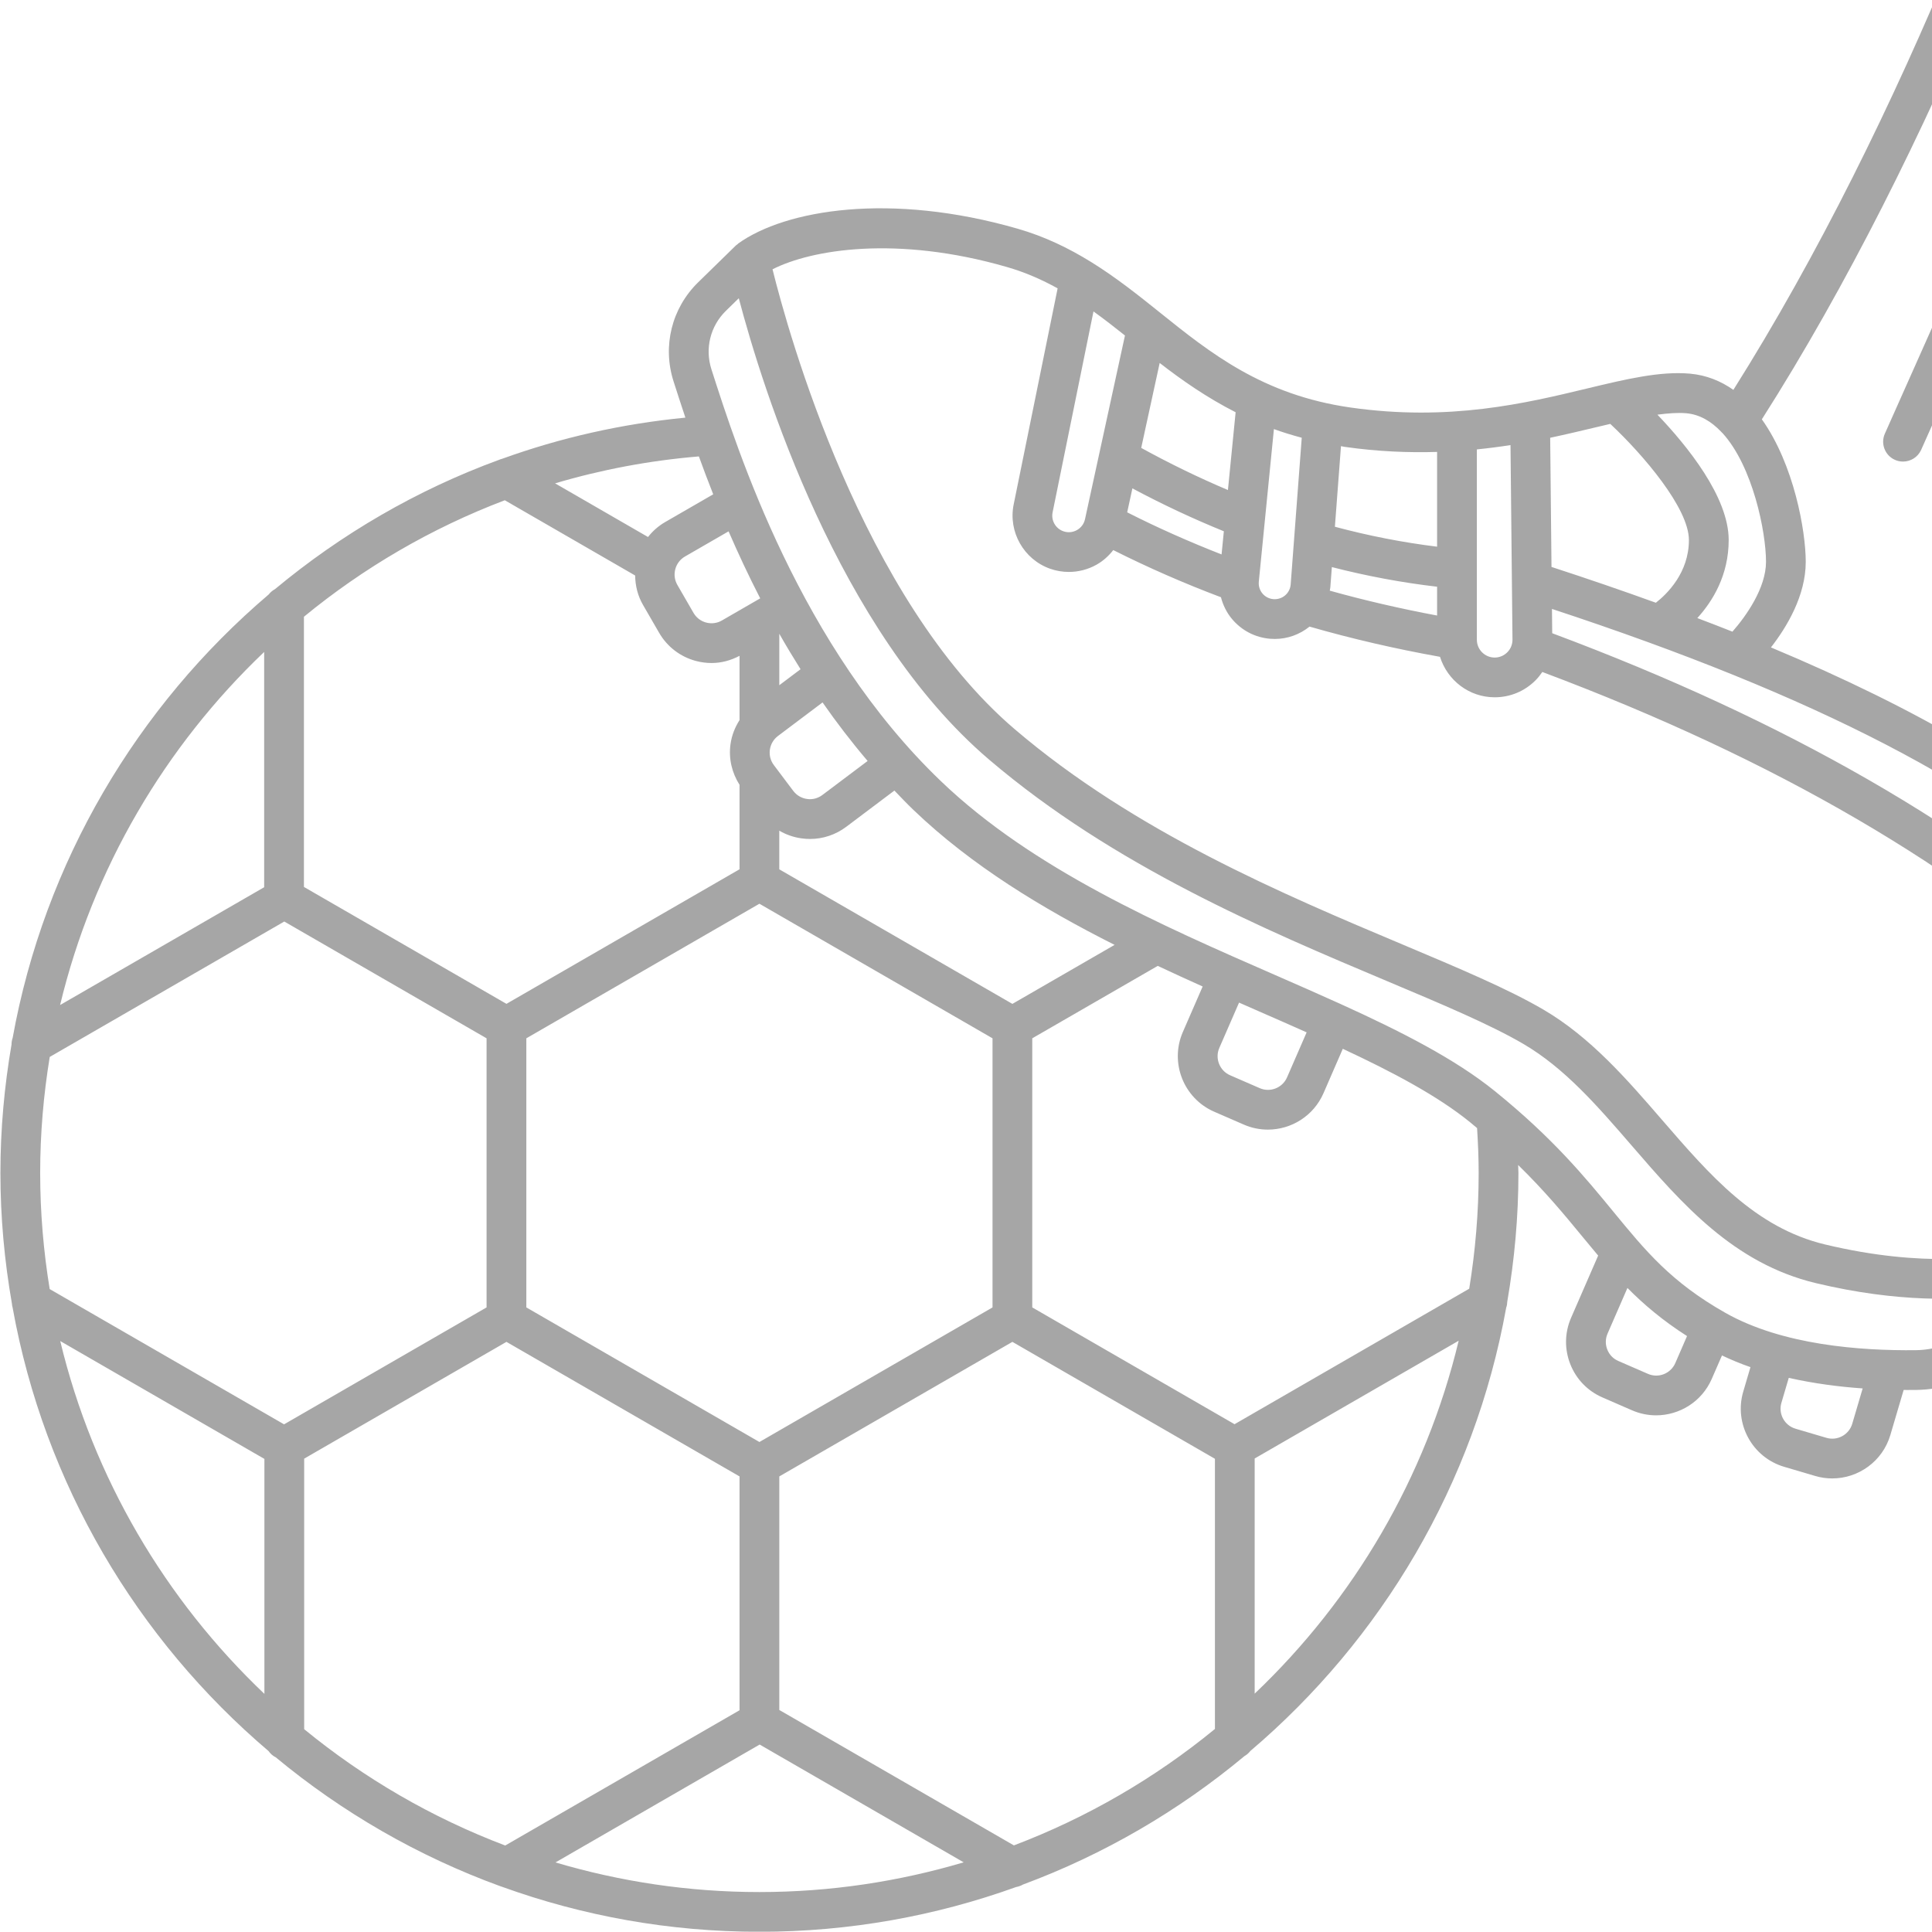 <?xml version="1.0" encoding="UTF-8"?> <svg xmlns="http://www.w3.org/2000/svg" xmlns:xlink="http://www.w3.org/1999/xlink" width="1000" zoomAndPan="magnify" viewBox="0 0 750 750" height="1000" preserveAspectRatio="xMidYMid meet" version="1.0"><defs><clipPath id="42a86cc3bd"><path d="M 0 0 L 750 0 L 750 749.879 L 0 749.879 Z M 0 0 " clip-rule="nonzero"></path></clipPath></defs><g clip-path="url(#42a86cc3bd)"><path fill="#a6a6a6" d="M 964.875 -183.871 C 964.371 -183.871 963.941 -183.68 963.469 -183.586 C 963 -183.68 962.566 -183.871 962.066 -183.871 L 820.559 -183.871 C 817.027 -183.871 813.945 -181.465 813.074 -178.039 C 790.383 -88.098 738.496 47.305 672.891 151.352 C 668.035 147.91 662.434 145.625 656.004 145.047 C 644.402 144.043 631.328 147.148 616.203 150.789 C 592.316 156.539 562.602 163.691 524.176 158.184 C 490.125 153.297 469.836 137.023 450.219 121.281 C 441.836 114.551 433.27 107.73 423.707 101.793 C 423.59 101.711 423.461 101.648 423.336 101.57 C 414.902 96.371 405.695 91.848 395.051 88.785 C 345.559 74.523 304.898 81.398 286.57 94.531 C 286.461 94.609 286.418 94.734 286.309 94.812 C 286.102 94.973 285.867 95.098 285.676 95.281 L 271.027 109.59 C 260.746 119.637 257.09 134.383 261.48 148.066 C 262.785 152.125 264.305 156.863 266.066 162.125 C 241.312 164.527 217.48 169.949 194.945 178.094 C 194.516 178.184 194.129 178.348 193.719 178.508 C 161.723 190.223 132.402 207.363 106.738 228.715 C 105.77 229.223 104.965 229.934 104.285 230.789 C 53.227 274.254 17.238 334.668 4.906 402.957 C 4.605 403.773 4.48 404.605 4.473 405.48 C 1.688 421.707 0.16 438.34 0.16 455.309 C 0.16 472.617 1.742 489.547 4.621 506.039 C 4.68 506.578 4.727 507.098 4.898 507.613 C 17.223 576.094 53.266 636.41 104.223 679.738 C 104.973 680.766 105.891 681.629 107.047 682.188 C 132.797 703.531 162.223 720.578 194.227 732.23 C 194.469 732.316 194.691 732.414 194.945 732.469 C 226.148 743.742 259.758 749.918 294.805 749.918 C 329.758 749.918 363.301 743.766 394.434 732.547 C 395.359 732.383 396.254 732.082 397.066 731.598 C 428.641 719.875 457.664 702.898 483.086 681.723 C 483.977 681.223 484.723 680.566 485.34 679.77 C 536.316 636.449 572.367 576.133 584.699 507.652 C 584.977 506.887 585.094 506.102 585.125 505.281 C 587.918 489.023 589.453 472.348 589.453 455.309 C 589.453 454.281 589.352 453.27 589.344 452.246 C 599.832 462.5 607.457 471.738 614.41 480.203 C 616.434 482.664 618.41 485.055 620.402 487.418 L 609.898 511.551 C 607.391 517.305 607.281 523.695 609.574 529.535 C 611.871 535.387 616.316 539.984 622.074 542.484 L 633.551 547.48 C 636.602 548.805 639.773 549.43 642.898 549.43 C 651.973 549.43 660.641 544.145 664.492 535.309 L 668.469 526.188 C 672.055 527.879 675.738 529.414 679.527 530.719 L 676.727 540.219 C 673.059 552.641 680.191 565.754 692.625 569.418 L 704.633 572.961 C 706.848 573.617 709.078 573.926 711.27 573.926 C 721.426 573.926 730.824 567.289 733.836 557.062 L 739 539.57 C 739.402 539.57 739.84 539.594 740.234 539.594 C 741.516 539.594 742.773 539.586 744 539.57 C 764.977 539.277 783.809 525.801 790.84 506.062 L 833.332 388.586 C 833.332 388.578 833.34 388.57 833.34 388.562 L 837.531 376.988 C 841.969 364.719 839.832 351.246 832.215 341.211 L 971.844 46.504 C 972.328 45.469 972.582 44.352 972.582 43.199 L 972.582 -176.152 C 972.59 -180.422 969.133 -183.871 964.875 -183.871 Z M 654.629 160.422 C 659.848 160.891 664.324 163.594 668.137 167.59 C 668.289 167.812 668.543 167.969 668.73 168.184 C 680.406 181.055 685.562 206.414 685.562 218.105 C 685.562 228.238 677.867 239.141 672.527 245.207 C 668.082 243.438 663.504 241.688 658.898 239.938 C 664.895 233.344 671.074 223.273 671.074 209.625 C 671.074 192.902 654.938 173.031 643.406 160.977 C 647.461 160.445 651.297 160.129 654.629 160.422 Z M 817.727 348.051 C 823.98 354.055 826.055 363.352 823.023 371.742 L 822.766 372.449 C 765.465 321.211 693.25 279.688 602.566 245.816 L 602.473 236.387 C 705.051 270.148 773.691 305.738 817.727 348.051 Z M 516.211 229.293 C 516.266 228.871 516.398 228.469 516.43 228.035 L 517.023 220.141 C 530.574 223.629 544.242 226.176 557.879 227.766 L 557.879 238.949 C 543.617 236.277 529.695 233.059 516.211 229.293 Z M 437.574 198.883 L 439.598 189.59 C 451.398 195.887 463.285 201.445 475.098 206.242 L 474.211 215.234 C 461.664 210.316 449.398 204.895 437.574 198.883 Z M 436.711 130.238 L 421.199 201.543 C 420.805 203.355 419.688 204.871 418.059 205.781 C 416.43 206.691 414.57 206.852 412.801 206.242 C 409.777 205.188 407.977 202.031 408.617 198.898 L 424.488 120.895 C 428.625 123.863 432.66 127.012 436.711 130.238 Z M 479.668 160.035 L 476.68 190.223 C 465.469 185.492 454.199 180.012 443.016 173.879 L 450.188 140.902 C 458.922 147.68 468.516 154.355 479.668 160.035 Z M 494.531 166.57 C 497.969 167.82 501.594 168.926 505.336 169.934 L 501.039 226.879 C 500.914 228.539 500.145 230.043 498.879 231.129 C 497.605 232.211 495.977 232.711 494.332 232.59 C 492.664 232.449 491.152 231.672 490.078 230.391 C 489.008 229.102 488.504 227.473 488.668 225.797 Z M 573.316 174.457 C 577.816 174.004 582.176 173.445 586.375 172.781 L 587.145 248.27 C 587.16 250.129 586.457 251.891 585.145 253.207 C 583.836 254.527 582.09 255.262 580.23 255.262 C 576.418 255.262 573.316 252.168 573.316 248.348 Z M 619.82 165.801 C 621.652 165.359 623.348 164.965 625.109 164.555 C 637.988 176.602 655.633 197.324 655.633 209.633 C 655.633 222.266 647.258 230.496 642.805 233.984 C 629.895 229.309 616.402 224.68 602.289 220.086 L 601.777 169.941 C 608.121 168.594 614.148 167.156 619.82 165.801 Z M 557.879 175.438 L 557.879 212.223 C 544.637 210.598 531.355 208.004 518.203 204.484 L 520.566 173.191 C 521.059 173.27 521.492 173.391 521.984 173.469 C 534.934 175.32 546.789 175.762 557.879 175.438 Z M 471.625 671.188 C 448.434 690.219 422.109 705.555 393.594 716.379 L 302.523 663.812 L 302.523 573.145 L 393.012 520.91 L 471.633 566.301 L 471.633 671.188 Z M 118.078 671.266 L 118.078 566.246 L 196.605 520.91 L 287.09 573.145 L 287.09 663.918 L 196.125 716.426 C 167.602 705.613 141.277 690.281 118.078 671.266 Z M 15.594 455.309 C 15.594 439.996 16.906 424.98 19.305 410.301 L 110.359 357.734 L 188.887 403.07 L 188.887 507.535 L 110.273 552.926 L 19.289 500.414 C 16.891 485.719 15.594 470.664 15.594 455.309 Z M 195.965 194.199 L 246.562 223.406 C 246.617 227.289 247.52 231.199 249.594 234.789 L 255.855 245.621 C 258.996 251.062 264.066 254.953 270.141 256.582 C 272.16 257.121 274.215 257.383 276.254 257.383 C 280.012 257.383 283.691 256.379 287.09 254.59 L 287.09 279.539 C 285.297 282.34 284.062 285.473 283.586 288.859 C 282.797 294.441 284.102 299.957 287.09 304.664 L 287.09 337.453 L 196.605 389.691 L 117.984 344.309 L 117.984 239.418 C 141.137 220.402 167.418 205.031 195.965 194.199 Z M 294.805 559.781 L 204.324 507.535 L 204.324 403.07 L 294.805 350.828 L 385.297 403.07 L 385.297 507.543 Z M 393.008 389.707 L 302.516 337.469 L 302.516 322.469 C 305.117 323.988 308.02 325.016 311.09 325.445 C 312.211 325.609 313.32 325.688 314.434 325.688 C 319.496 325.688 324.402 324.051 328.516 320.957 L 347.207 306.895 C 349.641 309.426 352.047 311.973 354.602 314.418 C 377.121 335.996 404.574 352.633 432.684 366.801 Z M 319.246 308.617 C 317.52 309.914 315.398 310.484 313.258 310.152 C 311.121 309.852 309.238 308.73 307.934 307.012 L 300.41 297.012 C 299.113 295.289 298.562 293.168 298.863 291.031 C 299.168 288.891 300.285 287 302.008 285.703 L 319.316 272.68 C 324.695 280.41 330.523 288.02 336.812 295.406 Z M 302.523 266.004 L 302.523 246.023 C 305.125 250.609 307.895 255.207 310.773 259.793 Z M 280.25 240.863 C 278.383 241.957 276.207 242.219 274.121 241.672 C 272.039 241.117 270.293 239.773 269.215 237.906 L 262.953 227.07 C 260.723 223.215 262.059 218.258 265.91 216.035 L 282.836 206.266 C 286.469 214.664 290.531 223.375 295.113 232.281 Z M 276.871 191.891 L 258.199 202.672 C 255.555 204.199 253.348 206.195 251.555 208.465 L 215.484 187.637 C 233.387 182.328 252.059 178.785 271.305 177.18 C 272.996 181.859 274.84 186.75 276.871 191.891 Z M 102.551 253.086 L 102.551 344.422 L 23.328 390.152 C 36.094 337.078 64.094 289.703 102.551 253.086 Z M 23.383 520.594 L 102.641 566.348 L 102.641 657.562 C 64.223 621.051 36.176 573.777 23.383 520.594 Z M 215.637 722.992 L 294.898 677.23 L 374.098 722.953 C 348.945 730.418 322.344 734.492 294.797 734.492 C 267.309 734.492 240.75 730.434 215.637 722.992 Z M 487.062 657.469 L 487.062 566.184 L 566.254 520.469 C 553.488 573.656 525.465 620.945 487.062 657.469 Z M 574.016 455.309 C 574.016 470.617 572.73 485.637 570.344 500.281 L 479.25 552.875 L 400.723 507.535 L 400.723 403.07 L 449.438 374.953 C 455.281 377.699 461.086 380.359 466.871 382.953 L 459.176 400.633 C 454.008 412.516 459.473 426.398 471.355 431.57 L 482.832 436.562 C 485.883 437.891 489.055 438.516 492.18 438.516 C 501.262 438.516 509.922 433.23 513.773 424.395 L 521.273 407.145 C 540.645 416.176 557.949 425.352 570.574 435.559 C 571.57 436.363 572.441 437.133 573.398 437.922 C 573.762 443.688 574.016 449.496 574.016 455.309 Z M 473.34 406.793 L 480.996 389.211 C 483.605 390.355 486.25 391.527 488.82 392.645 C 495.066 395.371 501.199 398.062 507.234 400.758 L 499.633 418.227 C 497.859 422.309 493.09 424.207 489.008 422.41 L 477.531 417.418 C 473.441 415.645 471.559 410.867 473.34 406.793 Z M 639.719 533.324 L 628.234 528.332 C 626.258 527.477 624.73 525.902 623.945 523.887 C 623.148 521.883 623.188 519.684 624.051 517.707 L 631.77 499.98 C 638.16 506.434 645.445 512.613 654.906 518.664 L 650.348 529.152 C 648.57 533.234 643.801 535.125 639.719 533.324 Z M 719.043 552.695 C 717.785 556.977 713.254 559.426 709.008 558.16 L 697 554.617 C 692.73 553.352 690.277 548.852 691.535 544.586 L 694.398 534.887 C 704.078 537.062 713.848 538.344 723.086 538.984 Z M 743.793 524.137 C 722.184 524.391 691.906 522.168 669.754 509.621 C 648.754 497.727 638.871 485.676 626.344 470.418 C 615.348 457.02 602.875 441.832 580.293 423.566 C 564.809 411.043 543.734 400.34 520.48 389.785 C 520.465 389.777 520.457 389.762 520.434 389.754 C 520.418 389.746 520.402 389.754 520.395 389.746 C 512.145 386 503.641 382.281 494.996 378.5 C 450.898 359.238 400.918 337.41 365.293 303.277 C 310.656 250.926 286.5 175.555 276.176 143.367 C 273.582 135.285 275.742 126.574 281.816 120.641 L 286.793 115.777 C 296.016 150.719 325.289 244.797 383.875 294.797 C 432.398 336.203 491.223 360.977 538.484 380.879 C 560.004 389.938 578.57 397.762 591.391 405.262 C 607.465 414.688 620.117 429.316 633.504 444.805 C 652.898 467.246 672.957 490.449 704.879 498.098 C 736.945 505.785 761.297 504.734 775.59 502.719 C 770.219 515.414 757.684 523.941 743.793 524.137 Z M 781.723 485.914 C 772.895 487.996 746.949 492.316 708.477 483.098 C 681.395 476.605 663.805 456.258 645.184 434.719 C 631.555 418.961 617.469 402.672 599.191 391.953 C 585.5 383.934 566.484 375.922 544.473 366.656 C 498.191 347.172 440.594 322.914 393.895 283.059 C 334.52 232.387 305.98 129.082 299.891 104.543 C 315.027 96.84 348.09 91.324 390.785 103.625 C 398 105.699 404.48 108.57 410.57 111.941 L 393.508 195.816 C 391.332 206.484 397.453 217.227 407.73 220.812 C 410.07 221.625 412.5 222.023 414.926 222.023 C 418.629 222.023 422.316 221.09 425.613 219.246 C 428.191 217.805 430.391 215.828 432.164 213.543 C 445.648 220.32 459.648 226.453 473.973 231.848 C 474.766 234.895 476.156 237.766 478.234 240.258 C 481.984 244.75 487.254 247.492 493.082 247.969 C 493.691 248.016 494.293 248.039 494.895 248.039 C 499.812 248.039 504.504 246.34 508.363 243.246 C 524.656 247.938 541.633 251.867 559.008 254.977 C 561.855 264.043 570.242 270.688 580.238 270.688 C 586.25 270.688 591.891 268.336 596.129 264.066 C 597.109 263.07 597.965 261.992 598.73 260.863 C 689.305 294.863 760.863 336.574 817.094 388.148 Z M 820.582 329.723 C 788.324 301.008 744.91 275.363 687.477 251.324 C 693.551 243.531 700.988 231.309 700.988 218.105 C 700.988 206.16 696.453 180.336 683.949 162.781 C 750.012 59.082 802.586 -76.414 826.551 -168.438 L 957.156 -168.438 L 957.156 41.465 Z M 820.582 329.723 " fill-opacity="1" fill-rule="nonzero"></path></g><path fill="#a6a6a6" d="M 879.555 -144.824 C 875.648 -146.551 871.098 -144.801 869.367 -140.902 L 731.707 168.332 C 729.969 172.219 731.723 176.789 735.617 178.516 C 736.637 178.973 737.711 179.18 738.754 179.18 C 741.707 179.18 744.531 177.477 745.805 174.598 L 883.469 -134.637 C 885.203 -138.527 883.453 -143.094 879.555 -144.824 Z M 879.555 -144.824 " fill-opacity="1" fill-rule="nonzero"></path></svg> 